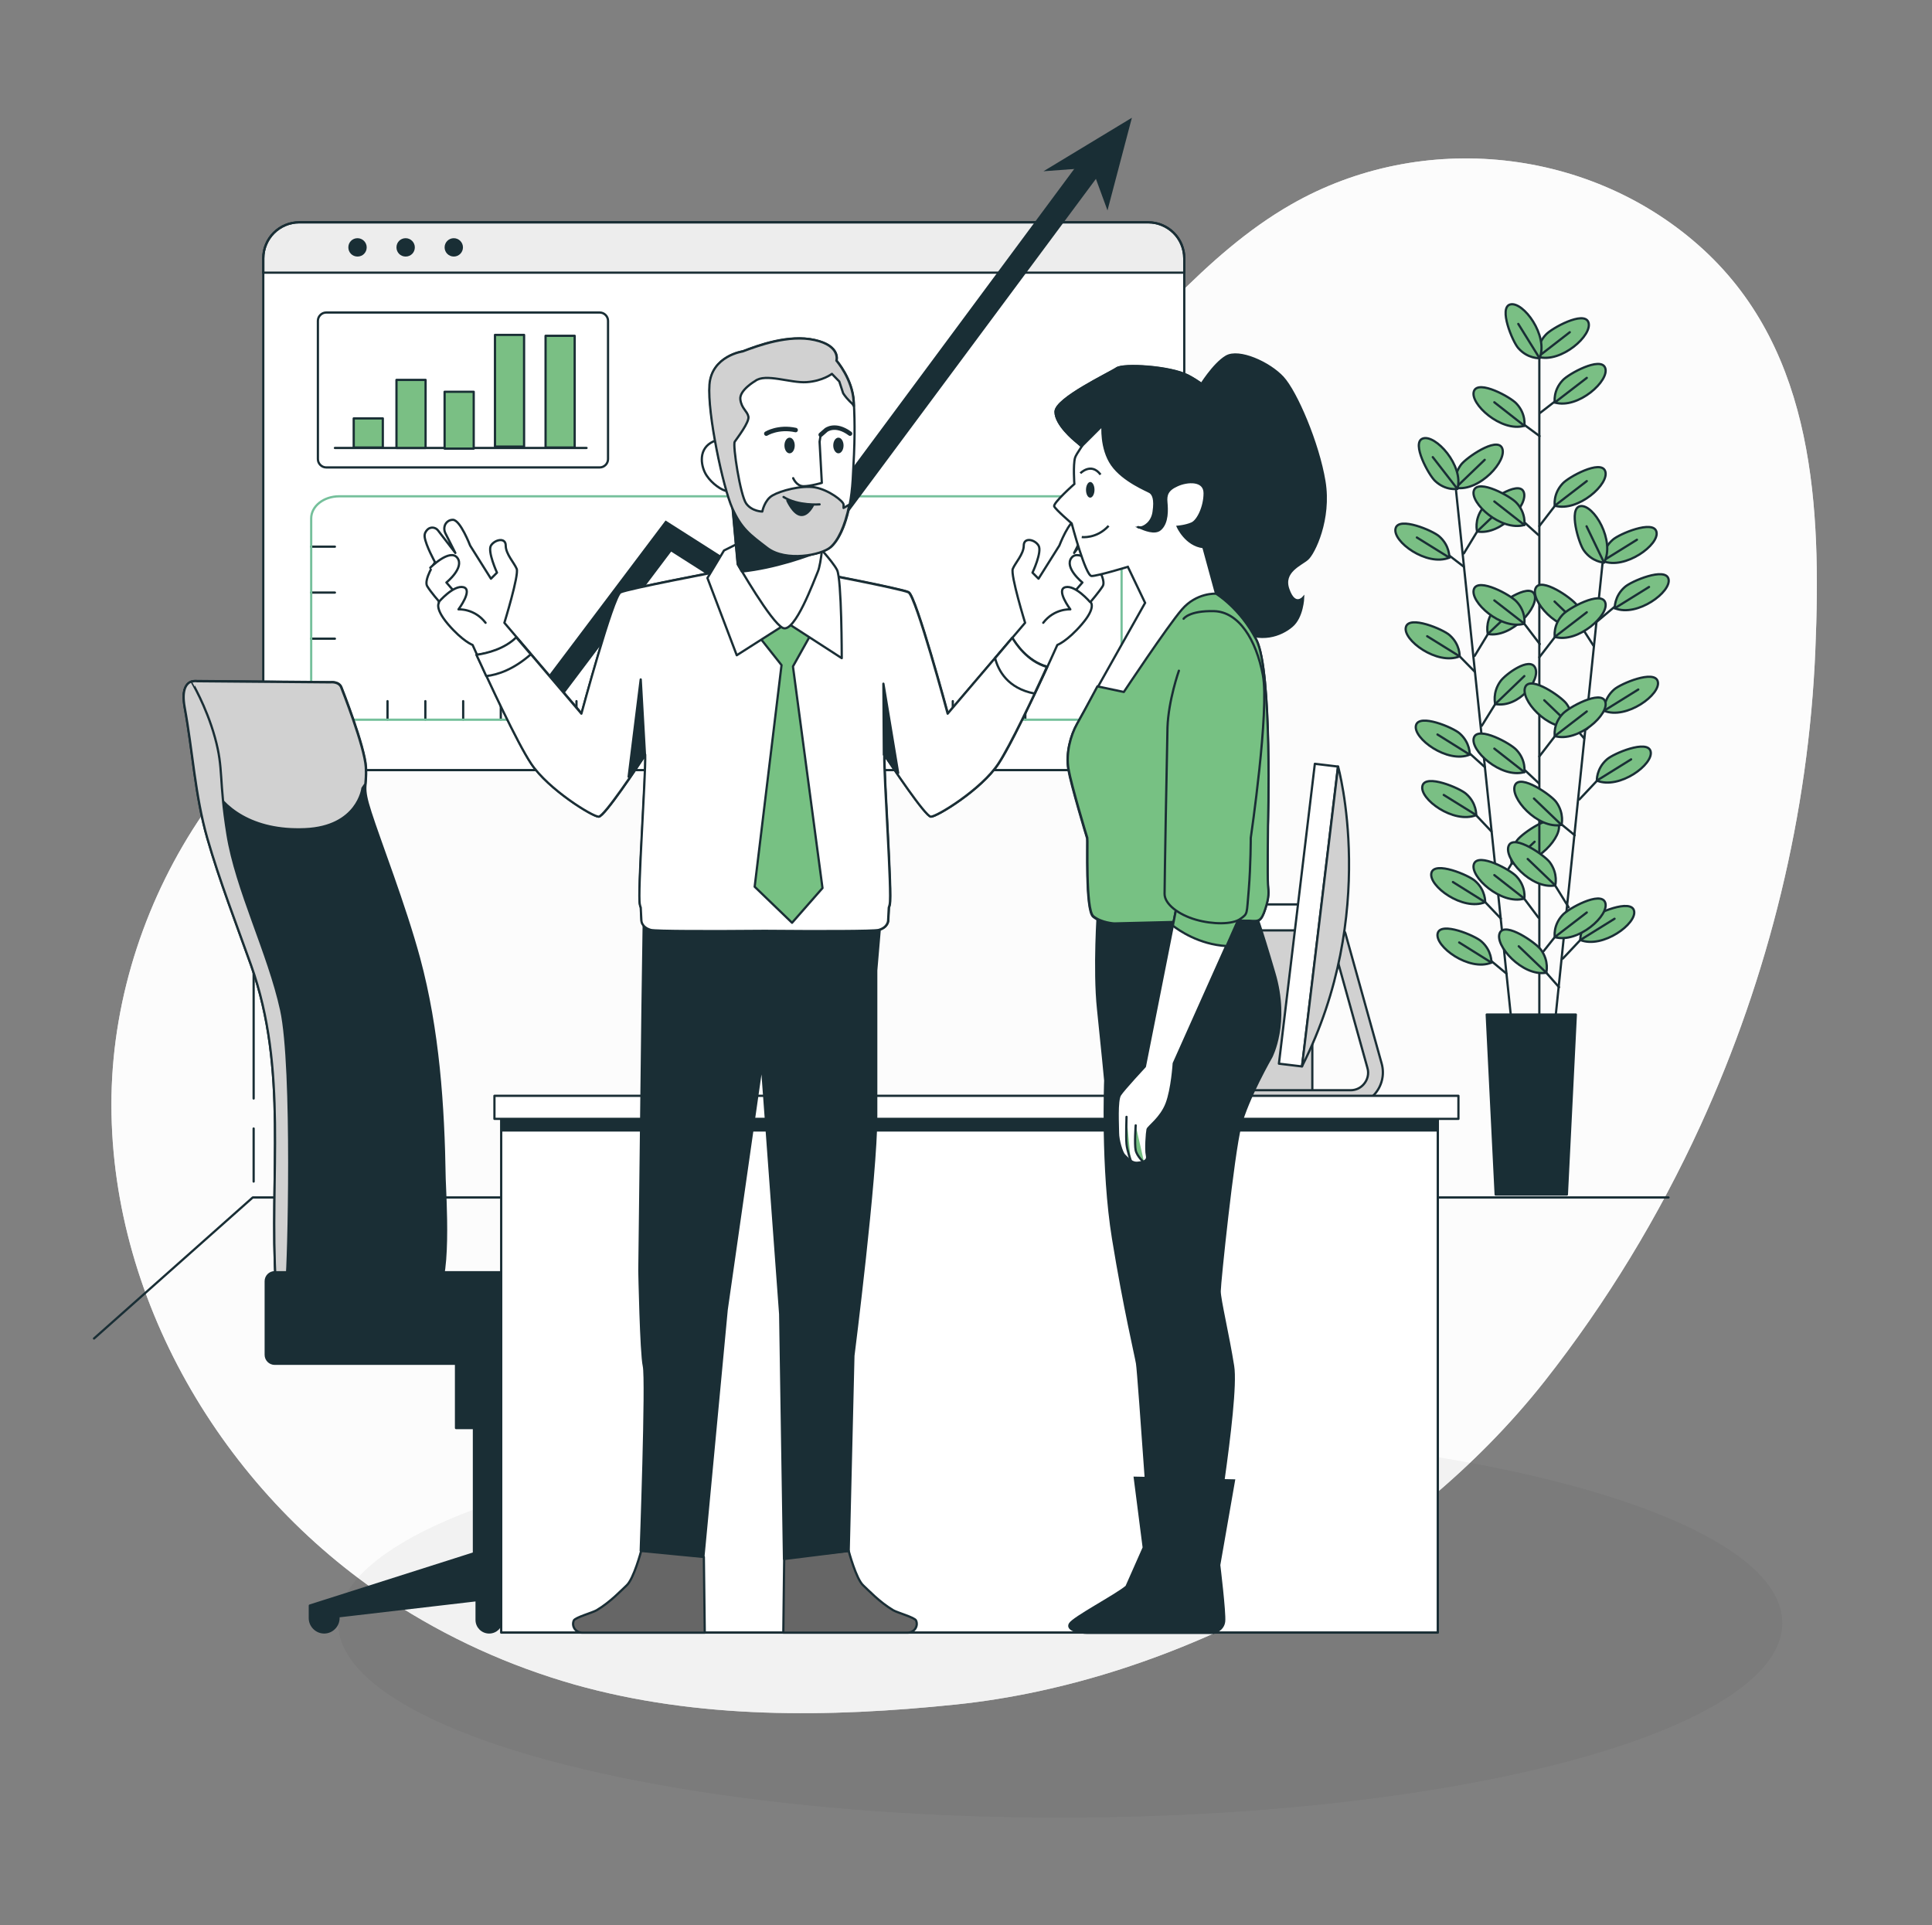 <?xml version="1.0" encoding="utf-8"?>
<!-- Generator: Adobe Illustrator 25.3.1, SVG Export Plug-In . SVG Version: 6.00 Build 0)  -->
<svg version="1.1" id="Camada_1" xmlns="http://www.w3.org/2000/svg" xmlns:xlink="http://www.w3.org/1999/xlink" x="0px" y="0px"
	 viewBox="0 0 863 860" style="enable-background:new 0 0 863 860;" xml:space="preserve">
<rect x="0" y="0" width="863" height="860" fill="#808080" stroke="none"/>
<style type="text/css">
	.st0{fill:#FCFCFC;}
	.st1{opacity:0.7;fill:#FCFCFC;enable-background:new    ;}
	.st2{opacity:4.000000e-02;}
	.st3{fill:#010202;}
	.st4{opacity:0.5;fill:#010202;enable-background:new    ;}
	.st5{fill:#FFFFFF;}
	.st6{fill:#EDEDED;}
	.st7{fill:none;stroke:#192E35;stroke-linecap:round;stroke-linejoin:round;stroke-miterlimit:10;}
	.st8{fill:#192E35;}
	.st9{fill:#7ABF84;stroke:#192E35;stroke-linecap:round;stroke-linejoin:round;stroke-miterlimit:10;}
	.st10{fill:none;stroke:#75C09B;stroke-linecap:round;stroke-linejoin:round;stroke-miterlimit:10;}
	.st11{fill:#192E35;stroke:#192E35;stroke-linecap:round;stroke-linejoin:round;stroke-miterlimit:10;}
	.st12{fill:#1A2E35;stroke:#1A2E35;stroke-linecap:round;stroke-linejoin:round;stroke-miterlimit:10;}
	.st13{fill:#D1D1D1;stroke:#1A2E35;stroke-linecap:round;stroke-linejoin:round;stroke-miterlimit:10;}
	.st14{fill:#FFFFFF;stroke:#1A2E35;stroke-linecap:round;stroke-linejoin:round;stroke-miterlimit:10;}
	.st15{clip-path:url(#XMLID_3_);fill:#FFFFFF;stroke:#1A2E35;stroke-linecap:round;stroke-linejoin:round;stroke-miterlimit:10;}
	.st16{fill:#1A2E35;}
	.st17{fill:#666666;stroke:#1A2E35;stroke-linecap:round;stroke-linejoin:round;stroke-miterlimit:10;}
	.st18{fill:#77C183;stroke:#1A2E35;stroke-linecap:round;stroke-linejoin:round;stroke-miterlimit:10;}
	.st19{fill:none;stroke:#1A2E35;stroke-width:2;stroke-linecap:round;stroke-linejoin:round;stroke-miterlimit:10;}
	.st20{fill:none;stroke:#1A2E35;stroke-linecap:round;stroke-linejoin:round;stroke-miterlimit:10;}
	.st21{fill:#1A2E35;stroke:#1A2E35;stroke-miterlimit:10;}
	.st22{fill:#FFFFFF;stroke:#1A2E35;stroke-miterlimit:10;}
	.st23{fill:none;stroke:#1A2E35;stroke-miterlimit:10;}
	.st24{fill:#FFFFFF;stroke:#1A2E35;stroke-linejoin:round;stroke-miterlimit:10;}
</style>
<g>
	<path class="st0" d="M576.8,91.3c-39.2,22.4-66.9,60.2-100.5,90.5c-41.4,37.4-92.8,63.7-147.3,75.6c-44.9,9.7-91.9,9.9-135.2,25.1
		C109.3,312,51.4,400,49.8,489.5C48.3,579,99.3,665.7,174.1,714.8c25.4,16.7,53.4,29.4,82.6,37.7c55,15.5,113.4,14.8,170.3,8.9
		c98.2-10.2,201.2-66,263.1-144.6c27.6-35.1,50.9-73.5,69.5-114.1c30.5-66.7,48.3-139.2,51.3-212.5c2.6-63-0.1-132.7-49.9-178.6
		C711.2,65.8,635.3,57.8,576.8,91.3z"/>
	<path class="st1" d="M576.8,91.3c-39.2,22.4-66.9,60.2-100.5,90.5c-41.4,37.4-92.8,63.7-147.3,75.6c-44.9,9.7-91.9,9.9-135.2,25.1
		C109.3,312,51.4,400,49.8,489.5C48.3,579,99.3,665.7,174.1,714.8c25.4,16.7,53.4,29.4,82.6,37.7c55,15.5,113.4,14.8,170.3,8.9
		c98.2-10.2,201.2-66,263.1-144.6c27.6-35.1,50.9-73.5,69.5-114.1c30.5-66.7,48.3-139.2,51.3-212.5c2.6-63-0.1-132.7-49.9-178.6
		C711.2,65.8,635.3,57.8,576.8,91.3z"/>
</g>
<g class="st2">
	<ellipse class="st3" cx="473.6" cy="725" rx="322.5" ry="86.9"/>
	<ellipse class="st4" cx="473.6" cy="725" rx="322.5" ry="86.9"/>
</g>
<g>
	<path class="st5" d="M529,115.4v212.5c0,8.9-7.2,16.1-16.1,16.1H133.7c-8.9,0-16.1-7.2-16.1-16.1V115.4c0-8.9,7.2-16.1,16.1-16.1
		h379.1C521.8,99.3,529,106.5,529,115.4z"/>
	<path class="st6" d="M529,115.4v6.4H117.6v-6.4c0-8.9,7.2-16.1,16.1-16.1h379.1C521.8,99.3,529,106.5,529,115.4z"/>
	<path class="st7" d="M529,115.4v212.5c0,8.9-7.2,16.1-16.1,16.1H133.7c-8.9,0-16.1-7.2-16.1-16.1V115.4c0-8.9,7.2-16.1,16.1-16.1
		h379.1C521.8,99.3,529,106.5,529,115.4z"/>
	<path class="st7" d="M529,115.4v6.4H117.6v-6.4c0-8.9,7.2-16.1,16.1-16.1h379.1C521.8,99.3,529,106.5,529,115.4z"/>
	<path class="st8" d="M163.8,110.5c0,2.3-1.8,4.1-4.1,4.1s-4.1-1.8-4.1-4.1s1.8-4.1,4.1-4.1S163.8,108.3,163.8,110.5z"/>
	<path class="st8" d="M185.3,110.5c0,2.3-1.8,4.1-4.1,4.1s-4.1-1.8-4.1-4.1s1.8-4.1,4.1-4.1S185.3,108.3,185.3,110.5z"/>
	<circle class="st8" cx="202.7" cy="110.5" r="4.1"/>
	<g>
		<path class="st7" d="M267.9,208.8H145.7c-2,0-3.7-1.7-3.7-3.7v-61.8c0-2,1.7-3.7,3.7-3.7h122.2c2,0,3.7,1.7,3.7,3.7v61.8
			C271.6,207.1,269.9,208.8,267.9,208.8z"/>
		<g>
			<line class="st7" x1="149.6" y1="200.1" x2="262" y2="200.1"/>
			<rect x="158" y="186.9" class="st9" width="13" height="13"/>
			<rect x="177.1" y="169.7" class="st9" width="13" height="30.4"/>
			<rect x="198.6" y="175" class="st9" width="13" height="25.4"/>
			<rect x="221.1" y="149.6" class="st9" width="13" height="49.9"/>
			<rect x="243.7" y="150" class="st9" width="13" height="49.9"/>
		</g>
	</g>
	<g>
		<g>
			<line class="st7" x1="139" y1="244.2" x2="149.6" y2="244.2"/>
			<line class="st7" x1="139" y1="264.7" x2="149.6" y2="264.7"/>
			<line class="st7" x1="139" y1="285.3" x2="149.6" y2="285.3"/>
			<line class="st7" x1="139" y1="305.9" x2="149.6" y2="305.9"/>
		</g>
		<g>
			<line class="st7" x1="173.1" y1="321.4" x2="173.1" y2="313.2"/>
			<line class="st7" x1="190" y1="321.4" x2="190" y2="313.2"/>
			<line class="st7" x1="206.9" y1="321.4" x2="206.9" y2="313.2"/>
			<line class="st7" x1="223.7" y1="321.4" x2="223.7" y2="313.2"/>
			<line class="st7" x1="240.6" y1="321.4" x2="240.6" y2="313.2"/>
			<line class="st7" x1="257.5" y1="321.4" x2="257.5" y2="313.2"/>
			<line class="st7" x1="274.3" y1="321.4" x2="274.3" y2="313.2"/>
			<line class="st7" x1="291.2" y1="321.4" x2="291.2" y2="313.2"/>
			<line class="st7" x1="308.1" y1="321.4" x2="308.1" y2="313.2"/>
			<line class="st7" x1="325" y1="321.4" x2="325" y2="313.2"/>
			<line class="st7" x1="341.8" y1="321.4" x2="341.8" y2="313.2"/>
			<line class="st7" x1="358.7" y1="321.4" x2="358.7" y2="313.2"/>
			<line class="st7" x1="375.6" y1="321.4" x2="375.6" y2="313.2"/>
			<line class="st7" x1="392.4" y1="321.4" x2="392.4" y2="313.2"/>
			<line class="st7" x1="409.3" y1="321.4" x2="409.3" y2="313.2"/>
			<line class="st7" x1="425.6" y1="321.4" x2="425.6" y2="313.2"/>
			<line class="st7" x1="441.8" y1="321.4" x2="441.8" y2="313.2"/>
			<line class="st7" x1="458" y1="321.4" x2="458" y2="313.2"/>
		</g>
		<path class="st10" d="M501,231.6v80c0,5.5-5.6,9.9-12.5,9.9H151.4c-4.6,0-8.6-2-10.7-4.9c-1.1-1.5-1.7-3.2-1.7-5v-80
			c0-5.5,5.6-9.9,12.5-9.9h337.1C495.4,221.6,501,226.1,501,231.6z"/>
		<g>
			<g>
				<path class="st8" d="M493.4,74.7L385.8,219.6L344.7,275l-44.9-28.6l-55,73H244c-3.6,0-6.8-2-8.5-4.9l61.8-82l44.9,28.6
					l30.8-41.5L485,68.5L493.4,74.7z"/>
			</g>
			<polygon class="st8" points="466.1,76.5 505.6,52.6 494.7,94 487.7,74.9 			"/>
		</g>
	</g>
</g>
<g>
	<g>
		<polyline class="st7" points="745.3,534.9 112.9,534.9 42,597.9 		"/>
		<g>
			<line class="st7" x1="113.3" y1="490.7" x2="113.3" y2="368.2"/>
			<line class="st7" x1="113.3" y1="527.8" x2="113.3" y2="504.1"/>
		</g>
	</g>
</g>
<g>
	<line class="st7" x1="650.4" y1="219.2" x2="675.2" y2="456.8"/>
	<g>
		<line class="st7" x1="670.4" y1="410.3" x2="660" y2="399.4"/>
		<path class="st9" d="M663.4,403c0,0,0.3-5.3-4.5-9.5c-2.9-2.6-18.1-9-19.5-3.6C637.9,395.7,653.4,407.1,663.4,403z"/>
		<line class="st7" x1="663.4" y1="403" x2="649" y2="394"/>
	</g>
	<g>
		<line class="st7" x1="672.9" y1="434.9" x2="662.8" y2="426.5"/>
		<path class="st9" d="M666.2,430c0,0,0.3-5.3-4.5-9.5c-2.9-2.6-18.1-9-19.5-3.6C640.7,422.7,656.2,434.1,666.2,430z"/>
		<line class="st7" x1="666.2" y1="430" x2="651.8" y2="421"/>
	</g>
	<g>
		<line class="st7" x1="663.3" y1="342.7" x2="653.1" y2="333.5"/>
		<path class="st9" d="M656.5,337.1c0,0,0.3-5.3-4.5-9.5c-2.9-2.6-18.1-9-19.5-3.6C631,329.7,646.5,341.2,656.5,337.1z"/>
		<line class="st7" x1="656.5" y1="337.1" x2="642.1" y2="328.1"/>
	</g>
	<g>
		<line class="st7" x1="666.2" y1="371.4" x2="655.9" y2="360.5"/>
		<path class="st9" d="M659.4,364.1c0,0,0.3-5.3-4.5-9.5c-2.9-2.6-18.1-9-19.5-3.6C633.8,356.8,649.3,368.2,659.4,364.1z"/>
		<line class="st7" x1="659.4" y1="364.1" x2="644.9" y2="355.1"/>
	</g>
	<g>
		<line class="st7" x1="658.8" y1="300.1" x2="648.5" y2="289.6"/>
		<path class="st9" d="M652,293.2c0,0,0.3-5.3-4.5-9.5c-2.9-2.6-18.1-9-19.5-3.6C626.4,285.8,641.9,297.3,652,293.2z"/>
		<line class="st7" x1="652" y1="293.2" x2="637.5" y2="284.2"/>
	</g>
	<g>
		<line class="st7" x1="653.8" y1="253.1" x2="643.9" y2="245.5"/>
		<path class="st9" d="M647.4,249.1c0,0,0.3-5.3-4.5-9.5c-2.9-2.6-18.1-9-19.5-3.6C621.8,241.8,637.3,253.2,647.4,249.1z"/>
		<line class="st7" x1="647.4" y1="249.1" x2="632.9" y2="240.1"/>
	</g>
	<g>
		<line class="st7" x1="669.4" y1="395.3" x2="677.9" y2="381.4"/>
		<path class="st9" d="M675.3,385.6c0,0-1.4-5.1,2.4-10.3c2.3-3.1,15.8-12.5,18.3-7.6C698.8,373.1,685.9,387.5,675.3,385.6z"/>
		<line class="st7" x1="675.3" y1="385.6" x2="685.5" y2="376"/>
	</g>
	<g>
		<line class="st7" x1="661.9" y1="324.2" x2="670.5" y2="310.3"/>
		<path class="st9" d="M667.9,314.5c0,0-1.4-5.1,2.4-10.3c2.3-3.1,12.9-10.9,15.4-6C688.4,303.6,678.5,316.4,667.9,314.5z"/>
		<line class="st7" x1="667.9" y1="314.5" x2="680.9" y2="302"/>
	</g>
	<g>
		<line class="st7" x1="658.7" y1="293" x2="667.2" y2="279"/>
		<path class="st9" d="M664.6,283.2c0,0-1.4-5.1,2.4-10.3c2.3-3.1,15.8-12.5,18.3-7.6C688.1,270.8,675.2,285.2,664.6,283.2z"/>
		<line class="st7" x1="664.6" y1="283.2" x2="677.6" y2="270.8"/>
	</g>
	<g>
		<line class="st7" x1="653.9" y1="247.2" x2="662.4" y2="233.2"/>
		<path class="st9" d="M659.8,237.4c0,0-1.4-5.1,2.4-10.3c2.3-3.1,15.8-12.5,18.3-7.6C683.3,225,670.5,239.4,659.8,237.4z"/>
		<line class="st7" x1="659.8" y1="237.4" x2="672.8" y2="225"/>
		<path class="st9" d="M650.2,217.9c0,0-1.4-5.1,2.4-10.3c2.3-3.1,15.8-12.5,18.3-7.6C673.7,205.4,660.9,219.8,650.2,217.9z"/>
		<line class="st7" x1="650.2" y1="217.9" x2="663.2" y2="205.4"/>
		<path class="st9" d="M651,218.4c0,0-5.2,0.9-9.9-3.5c-2.9-2.6-10.8-17.1-5.6-19C641.1,193.8,654,208,651,218.4z"/>
		<line class="st7" x1="651" y1="218.4" x2="640" y2="204.2"/>
	</g>
	<line class="st7" x1="687.6" y1="155.2" x2="687.6" y2="455.6"/>
	<line class="st7" x1="715.8" y1="251.9" x2="691.2" y2="489.5"/>
	<g>
		<line class="st7" x1="696.4" y1="441" x2="690.7" y2="434.5"/>
		<path class="st9" d="M690.7,434.5c0,0,1.4-5.1-2.4-10.3c-2.3-3.1-15.8-12.5-18.3-7.6C667.2,422,680.1,436.4,690.7,434.5z"/>
		<line class="st7" x1="690.7" y1="434.5" x2="678.4" y2="422.7"/>
	</g>
	<g>
		<line class="st7" x1="703.4" y1="373.1" x2="694.9" y2="366.1"/>
		<path class="st9" d="M697.5,368.5c0,0,1.4-5.1-2.4-10.3c-2.3-3.1-15.8-12.5-18.3-7.6C674,356.1,686.9,370.5,697.5,368.5z"/>
		<line class="st7" x1="697.5" y1="368.5" x2="685.2" y2="356.7"/>
	</g>
	<g>
		<line class="st7" x1="700.7" y1="405.3" x2="692.1" y2="391.4"/>
		<path class="st9" d="M694.7,395.5c0,0,1.4-5.1-2.4-10.3c-2.3-3.1-15.8-12.5-18.3-7.6C671.2,383.1,684.1,397.5,694.7,395.5z"/>
		<line class="st7" x1="694.7" y1="395.5" x2="682.4" y2="383.7"/>
	</g>
	<g>
		<line class="st7" x1="707.6" y1="329.8" x2="699.5" y2="320.4"/>
		<path class="st9" d="M702.1,324.6c0,0,1.4-5.1-2.4-10.3c-2.3-3.1-15.8-12.5-18.3-7.6C678.6,312.2,691.4,326.6,702.1,324.6z"/>
		<line class="st7" x1="702.1" y1="324.6" x2="689.8" y2="312.8"/>
	</g>
	<g>
		<line class="st7" x1="711.9" y1="288.6" x2="704.1" y2="276.4"/>
		<path class="st9" d="M706.7,280.5c0,0,1.4-5.1-2.4-10.3c-2.3-3.1-15.8-12.5-18.3-7.6C683.2,268.1,696,282.5,706.7,280.5z"/>
		<line class="st7" x1="706.7" y1="280.5" x2="694.4" y2="268.7"/>
	</g>
	<g>
		<line class="st7" x1="698.1" y1="428.2" x2="709.3" y2="416.3"/>
		<path class="st9" d="M705.9,419.9c0,0-0.3-5.3,4.5-9.5c2.9-2.6,18.1-9,19.5-3.6C731.4,412.5,715.9,423.9,705.9,419.9z"/>
		<line class="st7" x1="705.9" y1="419.9" x2="721.2" y2="410.4"/>
	</g>
	<g>
		<line class="st7" x1="705.5" y1="357.1" x2="716.7" y2="345.2"/>
		<path class="st9" d="M713.3,348.7c0,0-0.3-5.3,4.5-9.5c2.9-2.6,18.1-9,19.5-3.6C738.8,341.4,723.3,352.8,713.3,348.7z"/>
		<line class="st7" x1="713.3" y1="348.7" x2="728.6" y2="339.2"/>
	</g>
	<g>
		<line class="st7" x1="708.7" y1="325.8" x2="719.9" y2="313.9"/>
		<path class="st9" d="M716.5,317.5c0,0-0.3-5.3,4.5-9.5c2.9-2.6,18.1-9,19.5-3.6C742.1,310.1,726.5,321.6,716.5,317.5z"/>
		<line class="st7" x1="716.5" y1="317.5" x2="731.8" y2="308"/>
	</g>
	<g>
		<line class="st7" x1="713.3" y1="277.7" x2="724.7" y2="268.1"/>
		<path class="st9" d="M721.3,271.7c0,0-0.3-5.3,4.5-9.5c2.9-2.6,18.1-9,19.5-3.6C746.8,264.3,731.3,275.8,721.3,271.7z"/>
		<line class="st7" x1="721.3" y1="271.7" x2="736.6" y2="262.2"/>
		<path class="st9" d="M715.9,250.6c0,0-0.3-5.3,4.5-9.5c2.9-2.6,18.1-9,19.5-3.6C741.5,243.2,725.9,254.7,715.9,250.6z"/>
		<line class="st7" x1="715.9" y1="250.6" x2="731.2" y2="241.1"/>
		<path class="st9" d="M716.5,251.3c0,0-5.3-0.2-9-5.4c-2.3-3.1-7-18.9-1.6-19.8C711.9,225.1,721.6,241.7,716.5,251.3z"/>
		<line class="st7" x1="716.5" y1="251.3" x2="708.7" y2="235.1"/>
	</g>
	<line class="st7" x1="687.2" y1="409.9" x2="677.9" y2="397.5"/>
	<path class="st9" d="M680.9,401.4c0,0,0.9-5.2-3.5-9.9c-2.6-2.9-17-10.8-19-5.6C656.3,391.4,670.5,404.4,680.9,401.4z"/>
	<line class="st7" x1="680.9" y1="401.4" x2="667.5" y2="390.9"/>
	<line class="st7" x1="687.5" y1="350" x2="677.9" y2="341"/>
	<path class="st9" d="M680.9,344.9c0,0,0.9-5.2-3.5-9.9c-2.6-2.9-17-10.8-19-5.6C656.3,335,670.5,347.9,680.9,344.9z"/>
	<line class="st7" x1="680.9" y1="344.9" x2="667.5" y2="334.4"/>
	<line class="st7" x1="687.8" y1="287.7" x2="677.9" y2="274.7"/>
	<path class="st9" d="M680.9,278.6c0,0,0.9-5.2-3.5-9.9c-2.6-2.9-17-10.8-19-5.6C656.3,268.7,670.5,281.6,680.9,278.6z"/>
	<line class="st7" x1="680.9" y1="278.6" x2="667.5" y2="268.2"/>
	<line class="st7" x1="687.2" y1="239" x2="677.9" y2="230.6"/>
	<path class="st9" d="M680.9,234.5c0,0,0.9-5.2-3.5-9.9c-2.6-2.9-17-10.8-19-5.6C656.3,224.5,670.5,237.5,680.9,234.5z"/>
	<line class="st7" x1="680.9" y1="234.5" x2="667.5" y2="224"/>
	<line class="st7" x1="687.7" y1="194.8" x2="678.1" y2="187.7"/>
	<path class="st9" d="M680.9,190.2c0,0,0.9-5.2-3.5-9.9c-2.6-2.9-17-10.8-19-5.6C656.3,180.2,670.5,193.2,680.9,190.2z"/>
	<line class="st7" x1="680.9" y1="190.2" x2="667.5" y2="179.7"/>
	<line class="st7" x1="689.5" y1="424.9" x2="697.6" y2="414.7"/>
	<path class="st9" d="M694.5,418.6c0,0-0.9-5.2,3.5-9.9c2.6-2.9,17-10.8,19-5.6C719.2,408.7,704.9,421.6,694.5,418.6z"/>
	<line class="st7" x1="694.5" y1="418.6" x2="708.8" y2="407.6"/>
	<line class="st7" x1="687.6" y1="337.9" x2="697.6" y2="324.9"/>
	<path class="st9" d="M694.5,328.8c0,0-0.9-5.2,3.5-9.9c2.6-2.9,17-10.8,19-5.6C719.2,318.9,704.9,331.8,694.5,328.8z"/>
	<line class="st7" x1="694.5" y1="328.8" x2="708.8" y2="317.8"/>
	<line class="st7" x1="687.6" y1="293.6" x2="697.6" y2="280.6"/>
	<path class="st9" d="M694.5,284.5c0,0-0.9-5.2,3.5-9.9c2.6-2.9,17-10.8,19-5.6C719.2,274.5,704.9,287.5,694.5,284.5z"/>
	<line class="st7" x1="694.5" y1="284.5" x2="708.8" y2="273.5"/>
	<line class="st7" x1="687.6" y1="235" x2="697.6" y2="222"/>
	<path class="st9" d="M694.5,225.9c0,0-0.9-5.2,3.5-9.9c2.6-2.9,17-10.8,19-5.6C719.2,216,704.9,228.9,694.5,225.9z"/>
	<line class="st7" x1="694.5" y1="225.9" x2="708.8" y2="214.9"/>
	<line class="st7" x1="688" y1="184.4" x2="697.8" y2="176.8"/>
	<path class="st9" d="M694.5,179.8c0,0-0.9-5.2,3.5-9.9c2.6-2.9,17-10.8,19-5.6C719.2,169.9,704.9,182.9,694.5,179.8z"/>
	<line class="st7" x1="694.5" y1="179.8" x2="708.8" y2="168.8"/>
	<path class="st9" d="M687,159.4c0,0-0.9-5.2,3.5-9.9c2.6-2.9,17-10.8,19-5.6C711.7,149.5,697.4,162.4,687,159.4z"/>
	<line class="st7" x1="687" y1="159.4" x2="701.2" y2="148.4"/>
	<path class="st9" d="M687.7,160c0,0-5.3,0.3-9.5-4.5c-2.6-2.9-8.9-18.1-3.6-19.5C680.4,134.5,691.8,150,687.7,160z"/>
	<line class="st7" x1="687.7" y1="160" x2="678.2" y2="144.7"/>
	<polygon class="st11" points="699.9,533.6 668.1,533.6 664.1,453.2 703.9,453.2 	"/>
</g>
<g>
	<g>
		<g>
			<g>
				<path class="st12" d="M88,304.2l59.7,0.5c0,0,3.9-0.5,4.9,2.5c0,0,10.4,26.2,10.9,35.5c0.5,9.4-2,7.9,2,20.2
					c3.9,12.3,15.3,41.5,21.7,65.2c8.6,31.9,10.9,65.7,11.4,98.5c0.1,5.3,3.2,50.7-5,50.7c-6.8,0-69.7,8.3-70.4-3.8
					c-3-48.3,5.7-95.5-11.1-142.5c-6.5-18.2-14-37.5-19.5-56.6c-5.5-19.2-6.5-38.9-10.1-58.4C80.1,302.8,88,304.2,88,304.2z"/>
				<path class="st13" d="M82.1,310.2c0.6-6.9,5.8-5.9,5.8-5.9l59.7,0.5c0,0,3.9-0.5,4.9,2.5c0,0,10.4,26.2,10.9,35.5
					c0.2,3.6-0.1,5.6-0.2,7.4l-1.3,1.9c0,0-2,17.3-25.7,18.3c-23.7,1-37-9.9-42-20.2c-4.9-10.4-6.9-27.2-10.9-37
					C83.1,312.1,82.6,311.2,82.1,310.2z"/>
			</g>
			<path class="st13" d="M96,329.4c4,14.4,1.6,18.4,5.6,43.3c4,24.8,18.4,52.9,24,78.5c5.6,25.6,3.2,116.2,2.4,120.2
				c-0.3,1.5-0.4,4-0.4,6.4c-2.7-1-4.3-2.4-4.4-4.3c-3-48.3,5.7-95.5-11.1-142.5c-6.5-18.2-14-37.5-19.5-56.6
				c-5.5-19.2-6.5-38.9-10.1-58.4c-1.5-8.2,0.9-10.8,3-11.6l0.1,0.1C85.5,304.6,92,315,96,329.4z"/>
		</g>
		<path class="st12" d="M211.3,694l0.4-0.3v-55.8h-8v-35.3h29.6v35.3h-8v56.7l70.9,22.6v5.6c0,3.5-2.9,6.4-6.4,6.4
			c-3.5,0-6.4-2.9-6.4-6.4v-0.8l-59.3-6.9v8.5c0,3.1-2.5,5.6-5.6,5.6c-3.1,0-5.6-2.5-5.6-5.6v-8.8l-61.7,7.2v0.8
			c0,3.5-2.9,6.4-6.4,6.4c-3.5,0-6.4-2.9-6.4-6.4v-5.6L211.3,694z"/>
		<path class="st12" d="M122.7,609.2H307c2.2,0,4-1.8,4-4v-32.9c0-2.2-1.8-4-4-4H122.7c-2.2,0-4,1.8-4,4v32.9
			C118.7,607.4,120.5,609.2,122.7,609.2z"/>
	</g>
	<g>
		<g>
			<g>
				<rect x="511.7" y="404" class="st14" width="70.8" height="81.8"/>
				<polygon class="st13" points="506.2,489.5 586.2,489.5 586.2,415.6 548.3,415.6 				"/>
			</g>
			<g>
				<g>
					<path class="st13" d="M603.3,493.6h-45.8c-1.8,0-3.3-1.5-3.3-3.3c0-1.8,1.5-3.3,3.3-3.3h45.8c2.2,0,4.3-0.9,5.8-2.6
						c1.8-2,2.5-4.8,1.7-7.4l-16.2-58.2c-0.5-1.8,0.5-3.6,2.3-4.1c1.8-0.5,3.6,0.5,4.1,2.3l16.2,58.2c1.3,4.8,0.1,9.9-3.2,13.6
						C611.3,491.9,607.4,493.6,603.3,493.6z"/>
				</g>
				<g>
					
						<rect x="579.2" y="341.3" transform="matrix(0.993 0.119 -0.119 0.993 52.796 -66.648)" class="st14" width="10.4" height="134.9"/>
					<path class="st13" d="M597.7,342.4c0,0,18.4,65.7-16.1,133.9L597.7,342.4z"/>
				</g>
			</g>
			<g>
				<g>
					<defs>
						
							<rect id="XMLID_1_" x="223.9" y="493.3" transform="matrix(-1 -1.224647e-16 1.224647e-16 -1 866.167 1222.579)" width="418.4" height="236"/>
					</defs>
					<use xlink:href="#XMLID_1_"  style="overflow:visible;fill:#1A2E35;"/>
					<clipPath id="XMLID_3_">
						<use xlink:href="#XMLID_1_"  style="overflow:visible;"/>
					</clipPath>
					
						<rect x="223.9" y="493.3" transform="matrix(-1 -1.224647e-16 1.224647e-16 -1 866.167 1222.579)" class="st15" width="418.4" height="236"/>
					
						<use xlink:href="#XMLID_1_"  style="overflow:visible;fill:none;stroke:#1A2E35;stroke-linecap:round;stroke-linejoin:round;stroke-miterlimit:10;"/>
				</g>
				
					<rect x="224.2" y="499" transform="matrix(-1 -1.224647e-16 1.224647e-16 -1 866.294 1004.471)" class="st16" width="417.9" height="6.5"/>
				
					<rect x="220.8" y="489.4" transform="matrix(-1 -1.224647e-16 1.224647e-16 -1 872.261 989.193)" class="st14" width="430.6" height="10.3"/>
			</g>
		</g>
	</g>
	<g>
		<path class="st17" d="M379.1,692.8c0,0,3.3,12.5,6.5,15.4c2.4,2.2,7.2,7.4,13.4,11.1c1.9,1.1,9.6,3.2,10.2,4.6
			c1.1,2.6-0.9,5.4-3.7,5.4h-55.6l0.4-33.8L379.1,692.8z"/>
		<path class="st12" d="M287.6,408.7l-0.6,41.4l-1.4,117.6c0,0,0.7,36.6,2,42.5c1.4,6-1.4,82.5-1.4,82.5l28,2.7L324.6,585
			l15.7-109.7l8.2,111.7l1.7,109.4l28.9-3.6l2.1-87.2c0,0,10.2-80.4,10.2-107c0-26.6,0-65.1,0-65.1l2-23.4L287.6,408.7z"/>
		<path class="st17" d="M286.4,692.8c0,0-3.3,12.5-6.5,15.4c-2.4,2.2-7.2,7.4-13.4,11.1c-1.9,1.1-9.6,3.2-10.2,4.6
			c-1.1,2.6,0.9,5.4,3.7,5.4h54.8l-0.4-33.8L286.4,692.8z"/>
		<path class="st14" d="M492.2,236.5c-1.4-1.3-3.6-1-4.7,0.5l-7.7,10l4.5-8.9c0.9-1.8,0.4-4.2-1.3-5.3c-0.6-0.4-1.2-0.6-2.1-0.6
			c-3.3,0-7.7,11.5-7.7,11.5l-9.3,14.8l-2.7-2.7c0,0,4.4-9.3,2.7-12.1s-6.6-3.8-6.6,0c0,3.8-3.8,7.7-4.9,10.4
			c-1.1,2.7,5.5,24.1,5.5,24.1l-34.5,40.5c0,0-14.2-52.6-17.5-54.2c-3.3-1.6-43.8-9.3-43.8-9.3h-15.8h-25.2c0,0-40.5,7.7-43.8,9.3
			c-3.3,1.6-17.5,54.2-17.5,54.2l-34.5-40.5c0,0,6.6-21.4,5.5-24.1c-1.1-2.7-4.9-6.6-4.9-10.4c0-3.8-4.9-2.7-6.6,0
			c-1.6,2.7,2.7,12.1,2.7,12.1l-2.7,2.7l-9.3-14.8c0,0-4.4-11.5-7.7-11.5c-0.8,0-1.5,0.2-2.1,0.6c-1.7,1.1-2.2,3.4-1.3,5.3l4.5,8.9
			l-7.7-10c-1.1-1.5-3.3-1.8-4.7-0.5c-0.8,0.8-1.5,1.8-1.3,3.4c0.5,3.8,4.6,11.2,4.6,11.2s-5.1,7.9-3.5,10.7
			c1.6,2.7,5.5,7.1,5.5,7.1s-2.7,2.2,3.8,9.9c6.6,7.7,11,9.3,11,9.3s18.6,41.6,26.3,53.1c7.7,11.5,27.4,23.6,30.1,23.6
			c2.5,0,17.8-23.1,20.8-27.7c0.3,9.4-3.5,62.1-2.4,66.9c0.1,0.5,0.2,0.9,0.4,1.4l0.3,5.8c0,0,0,3,4.2,4.2
			c2.2,0.6,27.2,0.6,50.9,0.4c23.7,0.2,48.7,0.2,50.9-0.4c4.2-1.2,4.2-4.2,4.2-4.2l0.3-5.8c0.2-0.5,0.3-0.9,0.4-1.4
			c1.1-4.8-2.7-57.5-2.4-66.9c3,4.6,18.4,27.7,20.8,27.7c2.7,0,22.5-12.1,30.1-23.6c7.7-11.5,26.3-53.1,26.3-53.1s4.4-1.6,11-9.3
			c6.6-7.7,3.8-9.9,3.8-9.9s3.8-4.4,5.5-7.1c1.6-2.7-3.5-10.7-3.5-10.7s4-7.4,4.6-11.2C493.7,238.4,493.1,237.3,492.2,236.5z"/>
		<path class="st14" d="M452.2,284.9l-28.9,33.9c0,0-14.2-52.6-17.5-54.2c-3.3-1.6-43.8-9.3-43.8-9.3h-15.8h-25.2
			c0,0-40.5,7.7-43.8,9.3c-3.3,1.6-17.5,54.2-17.5,54.2l-28.9-34c-5.3,5.2-12.9,7.1-17.8,7.8c5,11.1,18.1,39.4,24.3,48.6
			c7.7,11.5,27.4,23.6,30.1,23.6c2.5,0,17.8-23.1,20.8-27.7c0.3,9.4-3.5,62.1-2.4,66.9c0.1,0.5,0.2,0.9,0.4,1.4l0.3,5.8
			c0,0,0,3,4.2,4.2c2.2,0.6,27.2,0.6,50.9,0.4c23.7,0.2,48.7,0.2,50.9-0.4c4.2-1.2,4.2-4.2,4.2-4.2l0.3-5.8c0.2-0.5,0.3-0.9,0.4-1.4
			c1.1-4.8-2.7-57.5-2.4-66.9c3,4.6,18.4,27.7,20.8,27.7c2.7,0,22.5-12.1,30.1-23.6c5.3-8,15.9-30.4,21.9-43.4
			C458.8,295.4,453.5,287.2,452.2,284.9z"/>
		<polygon class="st12" points="288.1,337.1 286.2,303.5 280.8,347 		"/>
		<polygon class="st12" points="394.8,337.1 394.6,305.4 401.2,345.3 		"/>
		<path class="st14" d="M452.2,284.9l-7.7,9.1c1.4,5.5,5.6,13.5,17.6,15.8c2-4.3,4-8.4,5.5-11.9
			C458.8,295.4,453.5,287.2,452.2,284.9z"/>
		<path class="st14" d="M192.2,253.6c0,0,8.8-8.8,12.1-4.4c3.3,4.4-4.9,11-4.9,11l3.3,3.8"/>
		<path class="st14" d="M196,268.9c0,0,6.6-7.7,11-6.6c4.4,1.1-2.2,9.9-2.2,9.9s7.1-0.5,12.1,6"/>
		<path class="st14" d="M490.7,253.6c0,0-8.8-8.8-12.1-4.4c-3.3,4.4,4.9,11,4.9,11l-3.3,3.8"/>
		<path class="st14" d="M486.9,268.9c0,0-6.6-7.7-11-6.6c-4.4,1.1,2.2,9.9,2.2,9.9s-7.1-0.5-12.1,6"/>
		<path class="st14" d="M217.2,302c5.2-0.6,12.1-2.9,19.9-9.7l-6.5-7.6c-5.3,5.2-12.9,7.1-17.8,7.8C214,295,215.5,298.3,217.2,302z"
			/>
		<polygon class="st18" points="336.9,281.7 349.1,297.1 337.1,396.1 353.8,412.2 367.4,396.7 354.2,297.7 366.4,275.9 346.5,263 		
			"/>
		<path class="st14" d="M330,242.6l-6.6,3.3l-7.4,12.3l13.1,34.5l22.6-14.4L376,294c0,0,0-35.3-2.1-39.4
			c-2.1-4.1-10.3-12.7-10.3-12.7L330,242.6z"/>
		<path class="st14" d="M327.3,226.9l2.3,25.2c0,0,14.8,25.9,20.1,28.4c5.3,2.5,14-21.4,15.6-25.1c1.6-3.7,2.5-16,2.5-16
			s-14.8-0.4-22.2-5.3c-7.4-4.9-17.7-10.3-17.7-10.3L327.3,226.9z"/>
		<path class="st12" d="M327.9,223.7l-0.7,3.1l2.3,25.2c0,0,0.7,1.3,1.9,3.3c14.9-1.6,29-6.7,35.7-9.4c0.4-3.5,0.6-6.6,0.6-6.6
			s-14.8-0.4-22.2-5.3C338.2,229.1,327.9,223.7,327.9,223.7z"/>
		<g>
			<path class="st14" d="M325.7,200.9c0,0-2.4-6.7-8.2-3.1c-5.9,3.6-4.2,11.2-1.8,14.7c2.4,3.6,6.6,6.5,9.1,6.9
				C327.3,219.9,325.7,200.9,325.7,200.9z"/>
			<path class="st14" d="M331.9,156.9c0,0-13.8,2-14.8,14.8c-1,12.8,6.1,46,10.2,55.2c4.1,9.2,7.7,11.7,15.8,17.9
				c8.2,6.1,24,3.1,28.1-0.5c4.1-3.6,8.7-13.3,9.7-30.1c1-16.9,1-24.5,0.5-34.7c-0.5-10.2-7.7-18.4-7.7-18.4s2-6.6-9.7-9.2
				C352.3,149.2,338.5,154.3,331.9,156.9z"/>
			<path class="st13" d="M376.8,226.9c0,0,0,0,0-1.5c0-1.5-6.6-6.6-12.8-7.7c-6.1-1-15.3,1.5-18.9,3.6c-3.6,2-4.6,7.2-4.6,7.2
				s-4.6,0-7.2-3.6c-2.6-3.6-6.1-26.1-5.1-27.6c1-1.5,6.6-8.7,6.1-11.2s-3.1-3.6-3.6-7.7c-0.5-4.1,6.6-8.2,6.6-8.2
				c4.6-3.6,15.8,1,23,0.5c7.2-0.5,11.3-3.7,11.3-3.7l3.3,3.4l1.7,5.2c0,0,0.9,1.6,2.9,3.6c1.6,1.6,1,0.8,1.9,2.2
				c0-0.6-0.1-1.3-0.1-1.9c-0.5-10.2-7.7-18.4-7.7-18.4s2-6.6-9.7-9.2c-11.7-2.6-25.5,2.6-32.2,5.1c0,0-13.8,2-14.8,14.8
				c-1,12.8,6.1,46,10.2,55.2c4.1,9.2,7.7,11.7,15.8,17.9c8.2,6.1,24,3.1,28.1-0.5c3.1-2.7,6.4-8.9,8.4-19L376.8,226.9z"/>
			<path class="st19" d="M366.6,194.2l2.4-2.1c0,0,4.1-3.3,10.7,1.6"/>
			<path class="st20" d="M354.3,213.6c0,0,1.5,3.6,4.6,3.6c3.1,0,8.2-1.5,8.2-1.5l-1-18.4l0.5-3.1"/>
			<path class="st12" d="M351.7,223.6c0,0,2.6,5.9,5.9,6.4c3.3,0.5,5.6-4.4,5.6-4.4S356.6,225.6,351.7,223.6z"/>
			<path class="st20" d="M366.1,225.3c0,0-9.5,0.8-16.1-3.3"/>
			<path class="st16" d="M355,199c0,1.9-1,3.5-2.3,3.5s-2.3-1.6-2.3-3.5c0-1.9,1-3.5,2.3-3.5S355,197.1,355,199z"/>
			<path class="st16" d="M376.8,199c0,1.9-1,3.5-2.3,3.5c-1.2,0-2.3-1.6-2.3-3.5c0-1.9,1-3.5,2.3-3.5
				C375.8,195.5,376.8,197.1,376.8,199z"/>
			<path class="st19" d="M342.3,193.7c0,0,5.3-3.3,13.1-1.6"/>
		</g>
	</g>
	<g>
		<path class="st21" d="M536,172.6c0,0,6-9.9,11.7-13.3c5.7-3.4,19.3,2.8,25.3,9.3c6,6.5,15.8,29.4,18.6,46.4
			c2.8,17-4.7,32.2-7.6,34.7c-2.8,2.5-11.4,5.6-8.5,13.6c2.8,8,6.6,3.7,6.6,3.7s-0.3,8.7-5.1,12.7c-4.7,4-13.9,7.7-24.3,1.5
			c-10.4-6.2-20.5-18.3-21.2-26.6c-0.6-8.4,0.6-14.9,1.3-16.4c0.6-1.5,14.5-14.2,15.5-26.6c0.9-12.4-7-27.9-11.4-31
			C532.6,177.6,536,172.6,536,172.6z"/>
		<path class="st21" d="M569.2,434.6c-6.6-22.6-8.5-26.9-8.5-26.9l-70.2-1.5c0,0-1.9,26.6,0,44.6c1.9,18,3.2,31.9,3.2,31.9
			s-1.6,39.3,3.5,70.6c5.1,31.3,10.1,52,10.7,55.7c0.4,2.1,2.3,28.8,3.9,51.2l-4.9-0.1l4,31.2l-7.7,17.4c-4.7,4-23.7,13.9-25.3,16.7
			s4.7,4,7.9,4c3.2,0,56.3,0,56.3,0s4.3-1.2,4.7-5.1c0.4-3.9-2.2-25.2-2.2-25.2l6.6-37.8l-4.7-0.1c2.7-19.2,5.6-43,4.3-51
			c-2.2-13.9-6-29.7-6-33.4c0-3.7,6-61.3,9.2-73.7c3.2-12.4,13.9-31,13.9-31S575.9,457.1,569.2,434.6z"/>
		<path class="st22" d="M480.2,196.8c0,0-8.7-7-8.7-12.9c0-5.9,24.3-17.3,27.3-19.4c3-2.1,23.7-0.9,31.8,3.2
			c8.1,4.1,21.9,15.9,24.3,23.2c2.4,7.3,2.4,22.3,0.9,31.7c-1.5,9.4-18.3,21.7-18.3,21.7l5.7,20.9c0,0,10.8,6.5,18,20.6
			c7.2,14.1,5.1,83.4,5.1,83.4s-0.3,22.6,0,26.1c0.3,3.5,0.6,5.3-1.2,10.9c-1.8,5.6-3,5.6-6.9,5.3c-3.9-0.3-60.6,1.2-60.6,1.2
			s-5.7-0.3-9.3-3.2c-3.6-2.9-2.4-34.1-2.7-35c-0.3-0.9-7.2-23.8-8.4-30.8c-1.2-7,0.9-15,3.9-20.3c3-5.3,30.4-54.1,30.4-54.1
			l-7.7-16.1c0,0-13.5,4.1-16.2,4.1c-2.7,0-8.9-23.5-8.9-23.5s-7.2-6.2-7.8-7.6c-0.6-1.5,9-10,9-10s-0.6-8.5,0.3-11.7
			c0.2-0.8,1.4-2.7,3-5.1L480.2,196.8z"/>
		<g>
			<path class="st21" d="M480.2,196.8l3,2.5l9.3-9.3c0,0-0.9,10.3,4.2,17.6c5.1,7.3,15.9,11.5,17.1,12.3c1.2,0.9,2.4,2.9,1.5,8.8
				c-0.7,4.9-4.4,6.9-6.1,7c1.9,0.8,6.7,2.9,9.1,0.7c3.3-2.9,3-8.8,2.7-12c-0.3-3.2,0.3-5.6,4.8-7.6c4.5-2.1,12.3-2.6,12.3,3.5
				s-3,12.3-5.7,13.5c-2.7,1.2-6.3,1.5-6.3,1.5s3.6,8.2,11.4,9.1c0,0,16.8-12.3,18.3-21.7c1.5-9.4,1.5-24.4-0.9-31.7
				c-2.4-7.3-16.2-19.1-24.3-23.2c-8.1-4.1-28.8-5.3-31.8-3.2c-3,2.1-27.3,13.5-27.3,19.4C471.5,189.7,480.2,196.8,480.2,196.8z"/>
			<path class="st23" d="M508.4,235.5c0.1,0.1,0.4,0.2,0.8,0.2C508.5,235.5,508.2,235.3,508.4,235.5z"/>
		</g>
		<path class="st16" d="M488.9,218.8c0,1.9-0.9,3.5-1.9,3.5c-1.1,0-1.9-1.6-1.9-3.5c0-1.9,0.9-3.5,1.9-3.5
			C488,215.3,488.9,216.8,488.9,218.8z"/>
		<path class="st23" d="M482.6,211.4c0,0,4.8-5,9,0.6"/>
		<path class="st23" d="M483.2,239.9c0,0,6.6,0.9,12-5"/>
		<path class="st18" d="M561.2,285.8c-7.2-14.1-18-20.6-18-20.6s-8.7-0.6-15.3,7.1c-6.6,7.7-25.9,36.8-25.9,36.8l-11.8-2.5
			c-4.2,7.9-7.9,14.7-9,16.6c-3,5.3-5.1,13.2-3.9,20.3c1.2,7,8.1,30,8.4,30.8c0.3,0.9-0.9,32,2.7,35c3.6,2.9,9.3,3.2,9.3,3.2
			s56.7-1.5,60.6-1.2c3.9,0.3,5.1,0.3,6.9-5.3c1.8-5.6,1.5-7.3,1.2-10.9c-0.3-3.5,0-26.1,0-26.1S568.4,299.9,561.2,285.8z"/>
		<g>
			<g>
				<g>
					<path class="st24" d="M525.9,403.3l-14.5,73.1c0,0-9.5,10.2-11.1,12.7c-1.6,2.5-0.9,13.9-0.9,17c0,3.1,1.6,8.7,2.8,9.9
						c1.3,1.2,3.2,3.7,6,3.4c2.8-0.3,4.7-0.9,4.1-3.4c-0.6-2.5,0-10.2,0.3-11.5c0.3-1.2,6-5,8.5-11.5c2.5-6.5,3.2-18,3.2-18
						l30.3-67.8L525.9,403.3z"/>
					<path class="st18" d="M554.7,407.3l-28.8-4l-2,10.2c2.6,2,11.6,8.4,24,9.1L554.7,407.3z"/>
				</g>
				<path class="st18" d="M511.1,519.4c0,0-3.2-2.8-3.8-5.6c-0.6-2.8,0-11.1,0-11.1"/>
				<path class="st18" d="M505.1,518.4c0,0-1.6-4.3-1.9-7.4c-0.3-3.1,0-12.1,0-12.1"/>
			</g>
			<path class="st18" d="M526.6,299.6c0,0-4.7,13.3-5.1,25.4c-0.3,12.1-1.3,69.7-1.3,74.3s6.3,9.3,13.9,11.5
				c7.6,2.2,16.4,2.2,19.9-0.3c3.5-2.5,2.8-1.9,3.8-13c0.9-11.1,0.9-23.2,0.9-23.2s8.4-57.1,5.4-72.8c-3-15.7-10.7-28.2-21.8-28.5
				c-11.1-0.3-13.6,3.4-13.6,3.4"/>
		</g>
	</g>
</g>
</svg>
